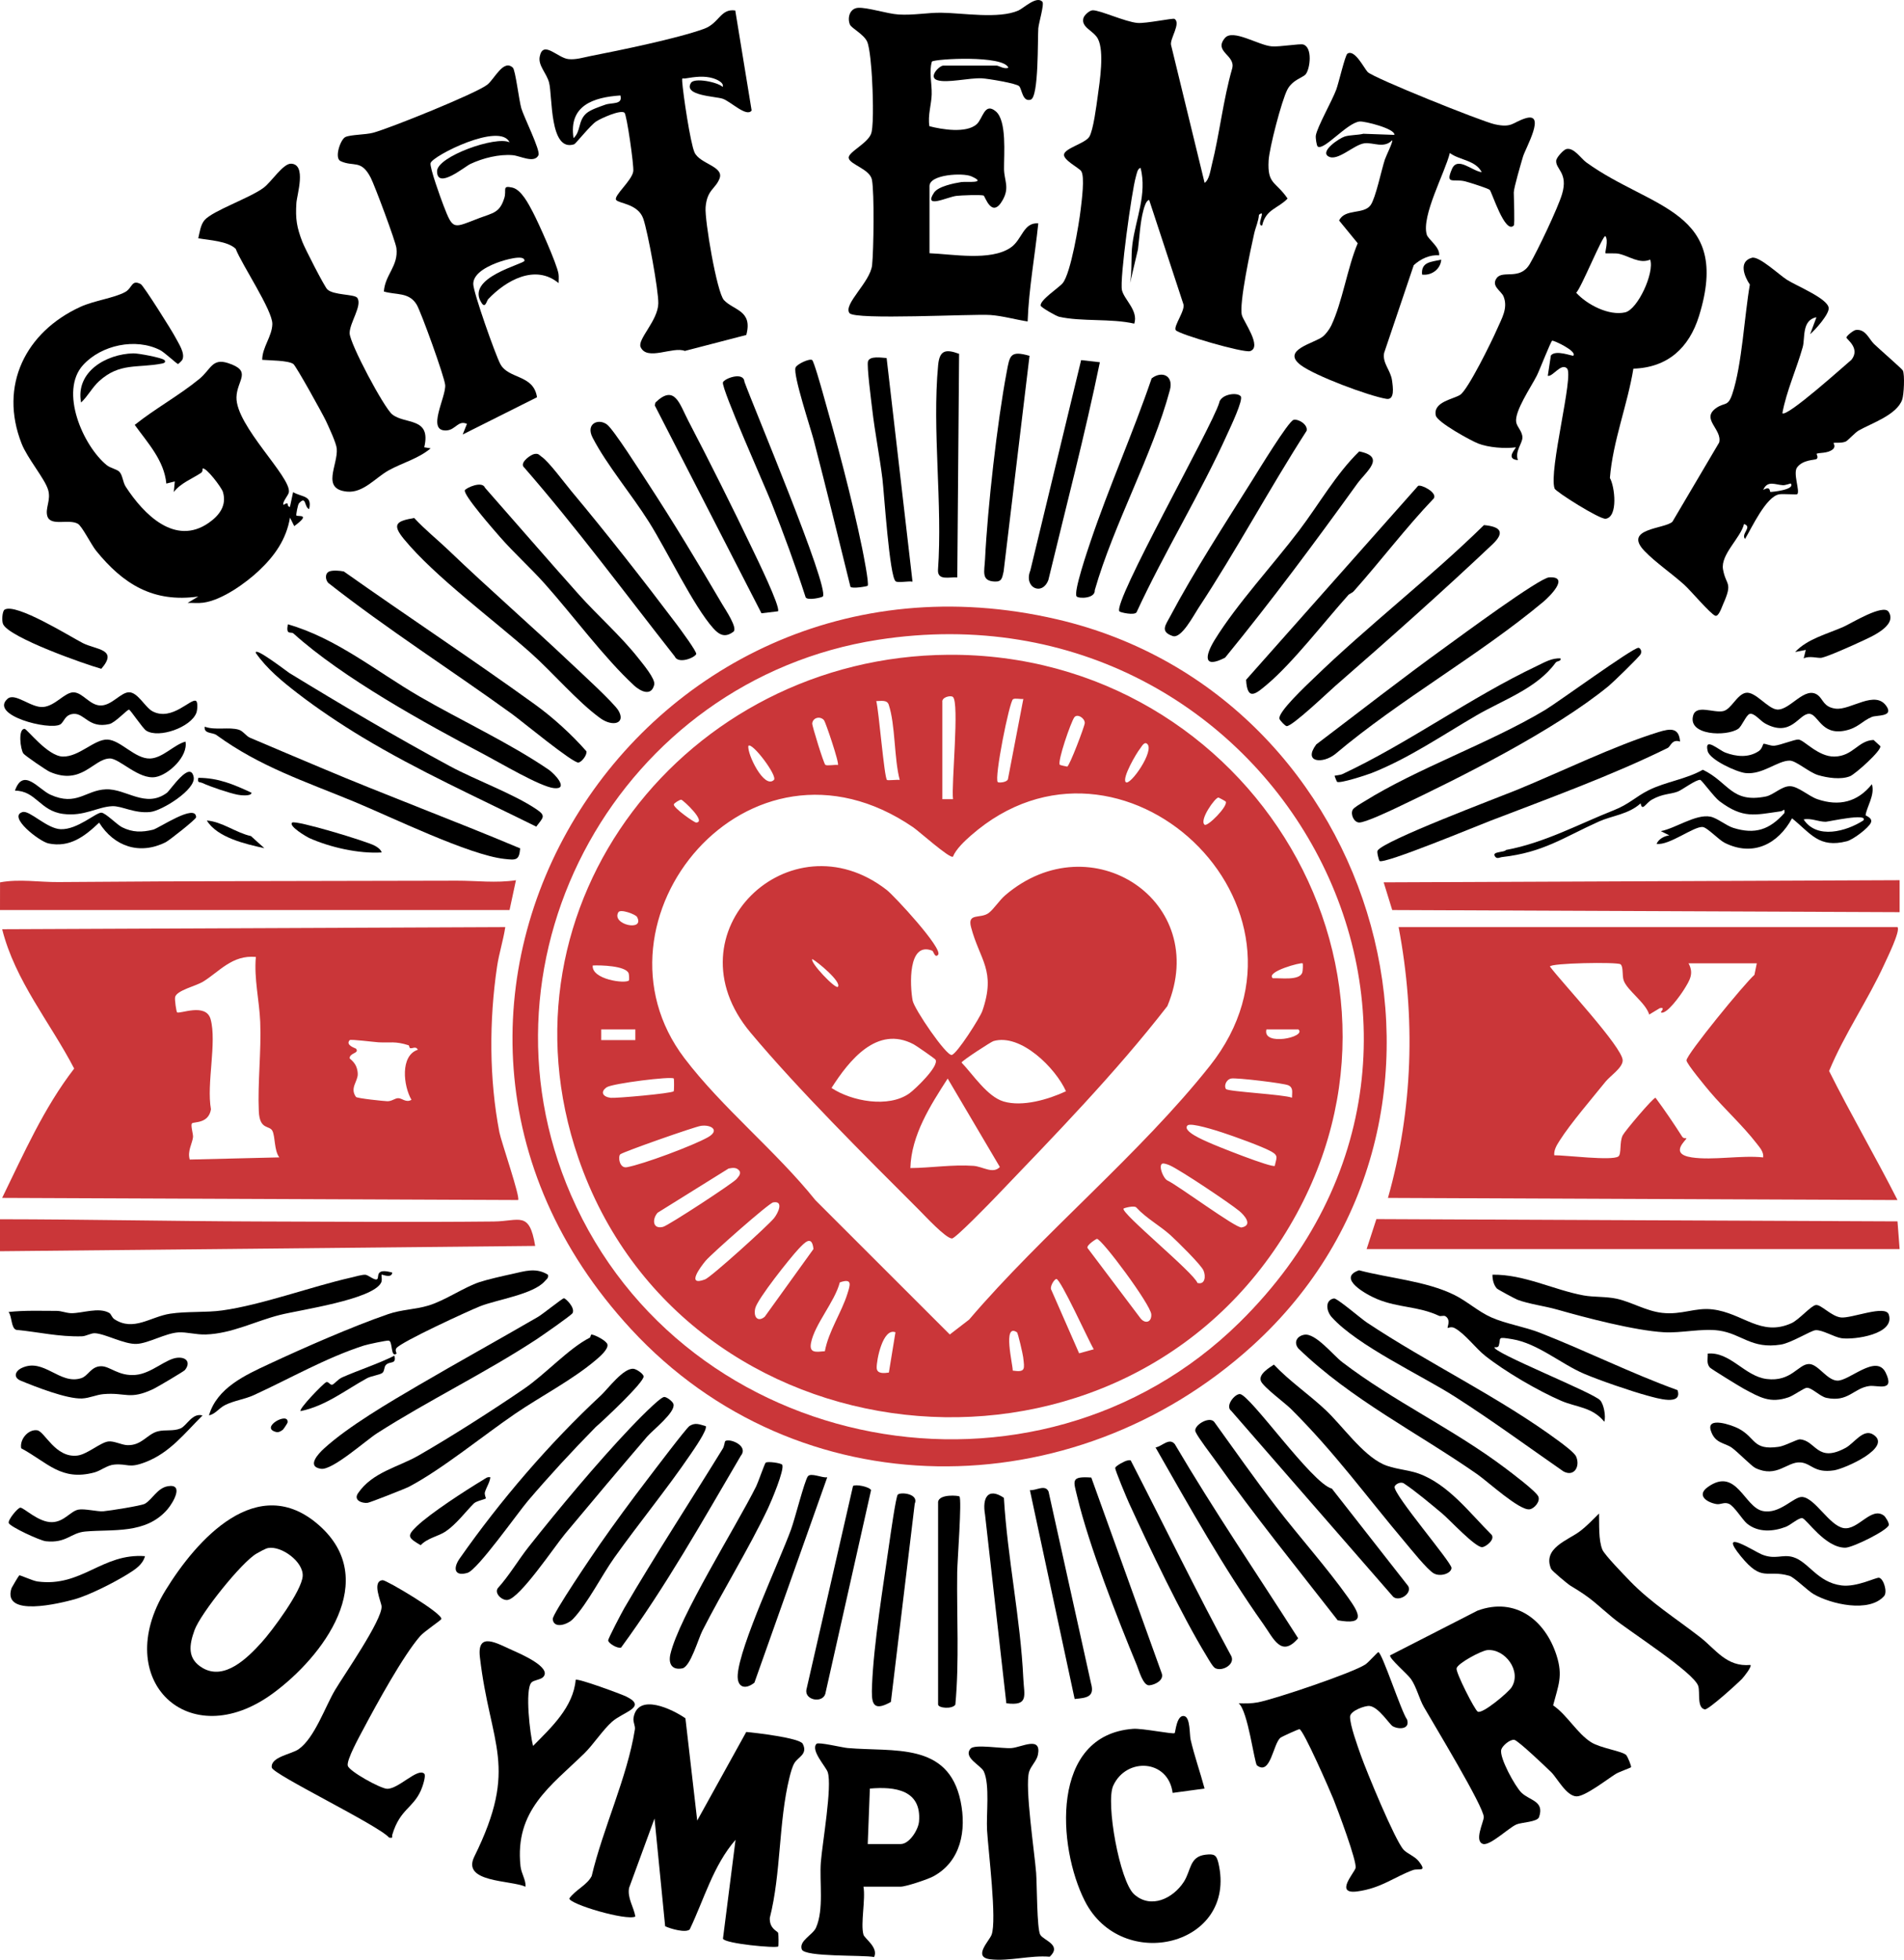 <?xml version="1.0" encoding="UTF-8"?>
<svg id="Layer_2" data-name="Layer 2" xmlns="http://www.w3.org/2000/svg" viewBox="0 0 905.25 931.58">
  <defs>
    <style>
      .cls-1 {
        fill: #ca3639;
      }
    </style>
  </defs>
  <g id="Layer_1-2" data-name="Layer 1">
    <g>
      <path class="cls-1" d="M240.23,440.7c-.94,6.33-2.99,12.53-3.92,18.87-3.77,25.59-3.77,53.22,1.13,78.7.81,4.22,10.07,30.99,8.89,32.16l-245.31-1.01c10.3-21.07,19.83-42.82,34.25-61.47-11.45-22.03-28.05-41.63-34.24-66.24l239.21-1.01ZM121.64,454.88c-11.31-1.04-17.33,7.01-25.19,11.81-3.24,1.97-12.28,4.05-13.17,7.17-.34,1.2.56,7.04.91,7.34,1.16,1,13.75-4.71,15.95,3.3,3.03,11.03-2.04,30.7.16,42.8-1.12,6.96-8.14,5.83-9.01,6.69-.81.81.66,5.18.48,6.59-.36,2.98-2.76,6.65-1.55,10.61l42.58-1.03c-2.46-3.24-1.9-9.56-3.22-12.48-1.36-2.99-6.12-.25-6.53-9.47-.59-13.46,1.23-28.56.67-42.45-.42-10.24-3.01-20.54-2.07-30.88ZM194.27,496.87c-6.43-2.06-8.71-1.1-14.35-1.41-1.85-.1-13.2-1.55-13.66-1.04-2.24,2.45,2.85,3.85,3.02,4.07,1.72,2.28-3.01,1.89-3.05,4.53,0,.44,3.66,2.11,3.86,7.39.14,3.65-3.9,6.69-.86,11,.49.7,13.43,2.03,14.95,2.06,2.08.04,3.54-1.38,5.04-1.45,1.95-.09,3.77,2.34,6.41.77-3.87-6.61-5.44-21.02,3.04-23.8-1.07-1.97-2.6-.32-3.75-.79-.27-.11-.37-1.24-.66-1.33Z"/>
      <path class="cls-1" d="M902.15,440.7c1.54,1.66-5,14.91-6.22,17.59-7.9,17.3-18.99,33.16-26.29,50.81,10.28,20.57,22.05,40.7,32.52,61.34l-242.26-1.01c11.92-42.13,13.21-85.75,5.07-128.73h237.19ZM804.34,550.17c10.04,1.51,23.52-1.12,33.96,0,.29-2.67-1.59-4.63-3.07-6.56-6.67-8.64-15.23-16.35-22.27-24.65-1.8-2.12-11.13-13.35-11.13-14.92,0-2.8,27.57-36.51,32.31-40.65l1.12-5.47h-32.44c2.64,4.9.58,8.03-2.19,12.5-1.4,2.26-8.37,12.26-10.99,10.8-.2-.11,2.42-2.59-.48-2l-5.06,3.05c-1.62-5.64-10.54-11.5-12.15-16.28-.78-2.31-.05-6.6-1.5-7.63-1.62-1.15-33.56-.59-33.53,1.09,5.02,6.87,34.56,38.38,34.58,44.59.01,3.54-5.87,7.29-8.19,10.17-6.28,7.8-16.7,19.94-21.75,27.92-1.34,2.12-2.81,4.36-2.6,7.02,5.21-.06,27.39,2.74,30.47.58,1.59-1.12.44-6.85,2.09-10.07,1.03-2.01,14.4-17.87,15.59-17.85,4.47,6.04,8.63,12.18,12.68,18.52.64,1,1.95.65,2.01.74.36.58-8.7,7.41,2.54,9.1Z"/>
      <path class="cls-1" d="M595.4,639.76c-85.18,77.29-215.95,78.03-295.38-7.97-140.67-152.31,2.66-383.86,202.57-337.39,154.62,35.95,212.22,237.01,92.81,345.36ZM589.32,628.62c137.58-135.35,16.26-353.8-171.92-324.49-122,19-195.61,149.7-145.91,263.96,54.02,124.19,221.15,155.65,317.83,60.53Z"/>
      <path d="M558.42,8.97c3.14,2.03-2.18,9.35-1.67,12.31l15.98,65.65c2.16-1.4,2.76-5.89,3.36-8.28,3.81-15.2,5.41-30.98,9.74-46.08,1.78-6.44-9.02-7.9-3.43-14.52,3.76-4.45,15.89,3.48,22.27,3.99,3.84.31,13.37-1.4,15.01-.87,4.39,1.42,3.25,11.26,1.18,14.05-1.25,1.68-6.3,2.59-8.81,7.41-2.7,5.22-8.55,27.69-8.89,33.67-.65,11.5,3.33,9.75,9.02,18.08-4.51,4.79-10.34,4.98-12.1,12.81-3.06.3,2.23-8.15-1.52-5.08-.21,3.1-1.6,5.94-2.26,8.89-1.64,7.27-7.27,33.34-5.85,38.8.78,3.01,9.79,15.16,3.93,17.1-3.02,1-34.25-8.07-35.4-9.99s4.93-9.73,3.58-12.58l-16.19-49.28c-1.5.17-2.4,3.63-2.73,4.85-1.59,5.87-1.83,12.62-2.61,18.68l-3.76,15.99c1.09-6.07.34-12.58,1.14-18.61,1.62-12.19,6.98-23.5,3.91-36.11-1.48-.01-1.95,3.09-2.3,4.27-1.9,6.43-7.76,48.72-6.59,53.8,1.03,4.51,7.87,9.67,5.86,15.92-11.12-2.55-24.97-.85-35.75-3.27-1.37-.31-8.7-4.47-8.78-5.33-.24-2.75,8.86-8.57,10.54-10.7,3.85-4.88,7.69-27.95,8.52-35.06.45-3.86,2.05-15.66.2-18.19-1.12-1.54-8.6-5.27-8.13-7.92.52-2.96,10.06-5.23,12-8.34s3.43-15.04,4.02-19.29c.99-7.13,3.18-21.2.12-27.23-2.01-3.96-8.14-5.42-6.92-9.9.38-1.39,2.81-3.65,4.36-3.72,3.34-.16,15.5,5.51,21.34,6.01,4.09.35,16.88-2.41,17.62-1.92Z"/>
      <path d="M96.33,222.78c-.1.05.21,1.37-.74,2-4.34,2.89-9.62,4.78-12.97,9.11l.5-5.04-4.04,1.01c-1.04-11.04-8.86-19.32-15.02-27.89,9.7-7.76,20.94-13.84,30.69-21.82,5.56-4.54,6.05-10.05,13.69-7.55,11.69,3.81,4.21,8.05,3.99,16.2-.36,13.64,26.15,37.97,24.91,45.21-.26,1.5-3.39,4.85-2.51,5.98,3.22-2.02.92.63,3.02,1l1.5-7.05c4.48,2.56,9.17,1.44,7.62,8.06-2.43-.97-1.24-6.63-4.82-2.75-.57.62-1.47,5.58-1.25,5.78.76.71,7.29-1.04-1,5.07l-2.02-4.05c-1.74,10.39-7.38,18.27-14.83,25.27-6.04,5.67-17.3,13.91-26.35,15.16-2.47.34-5.01.06-7.48.1l5.06-3.02c-21.39,3.02-35.71-5.85-48.63-21.83-2.22-2.74-6.62-11.55-8.57-12.72-4.23-2.54-13.08,1.39-14.58-3.7-1.11-3.74,1.86-7.6.37-12.5-1.64-5.38-9.79-14.85-12.57-21.89-10.91-27.66,1.91-53.13,27.91-65.05,6.56-3,16.14-4.21,21.32-7.06,3.44-1.9,2.94-6.11,7.39-3.77,1.33.7,14.88,22.25,16.39,25.17s4.85,7.65,3.39,10.79c-.21.45-1.9,2.04-2.04,2.04-.54,0-6.42-5.54-8.56-6.63-11.64-5.91-27.91-2.42-36.59,7.1-11.39,12.49-.04,38.42,11.26,47.62,1.67,1.36,4.78,1.88,5.99,3.13,1.6,1.66,1.59,4.9,3.03,7.11,8.4,12.94,23.4,28.41,39.5,17.13,5.04-3.53,8.62-8.3,6.69-14.68-.63-2.09-8.02-11.86-9.65-11.09Z"/>
      <path d="M776.59,175.25c-2.87,17.45-9.77,34.45-11.17,51.96,2.32,4.02,4,18.49-2,19.38-2.76.41-23.78-12.85-24.3-14.37-2.91-8.51,9.29-53.86,5.91-57.1-2.85-2.73-6.74,4.05-9.14,3.54l1.47-9.68c2.28-2.93,10.35.49,10.7.07,1.8-2.15-9.59-7.47-10.11-7.09-.73.54-6.07,14.23-7.26,16.58-2.67,5.29-10.75,17.03-9.81,22.19.43,2.37,3.02,4.37,2.94,7.37-.08,2.79-3.69,6.58-2.12,10.61-6.33-.47-.67-5.83-1.01-6.07-5.14.7-13.02.12-17.95-1.83-3.55-1.41-19.36-10.07-20.08-13.27-1.45-6.51,8.25-7.73,11.57-9.85,3.71-2.38,15.11-25.61,17.51-31.15,2.17-5.01,5.39-10.09,3.11-15.63-1.12-2.71-6.09-4.93-3.22-8.77,2.91-3.88,11.03,1.3,15.69-6.64,3.7-6.3,13.4-26.63,15.37-33.28,3-10.13-3.16-11.77-2.8-15.88.13-1.53,3.51-5.17,4.83-5.49,3.57-.86,6.91,4.49,9.5,6.36,30.75,22.23,69.24,22.58,53.57,73.01-4.72,15.2-14.92,24.51-31.23,25.03ZM763.29,120.37c-.31-.27,1.58-6.18-.01-8.1-1.05-1.11-11.72,25.17-13.89,26.87,5.12,5.66,15.55,11.1,23.28,9.34,5.95-1.35,14.01-18.79,11.9-25.06-5.2,2.16-9.86-1.68-14.93-2.8-1.64-.36-6.1-.04-6.34-.25Z"/>
      <path d="M441.96,120.38c10.96.42,28.86,3.8,38.45-2.61,5.67-3.79,6.02-12.16,13.24-11.59-1.6,15.49-4.5,30.95-5.07,46.63-5.73-.88-11.94-2.67-17.69-3.07-8.43-.6-64.52,2.51-67.02-.91-3.07-4.21,9.93-14.73,10.77-22.82.74-7.06,1.11-34.31-.08-40.57-.96-5.07-10.53-7.23-11.04-10.31-.49-2.89,9.71-7.15,10.85-12.23s.55-20.26.2-26.13c-.22-3.82-.96-14.02-2.29-16.97-1.6-3.57-7.47-6.36-8.2-8.15-1.31-3.21-.07-7.67,3.89-7.93,4.43-.28,13.73,2.81,19.24,3.17,6.85.45,13.97-.92,20.31-.84,10.4.13,27.3,3.06,36.67-1.05,2.44-1.07,8.69-7.2,11.41-4.16.99,1.1-1.77,10.21-1.94,12.62-.37,5.02.29,32.66-3.61,33.91s-4.15-4.92-5.47-6.38c-1.24-1.38-14.98-3.63-17.77-3.76-6.03-.29-16.42,2.37-21.16.88-4.44-1.39.91-6.93,2.87-6.93h25.34c.93,0,3.68,1.88,5.57,1-2.34-6.04-34.73-4.25-36.37-2.91-1.45,5.07.05,10.14-.09,15.63-.12,4.71-1.94,10.01-1.09,15.09,6,1.57,17.42,3.45,22.41-.88,3.05-2.65,3.73-10.68,9.12-6.21s3.86,20.6,3.95,27.47c.07,5.37,2.71,8.67-.55,14.57-5.24,9.5-8.5-1.82-9.16-2-1.6-.45-10.69-.1-12.95.17-4.29.51-15.87,6.39-10.64-1.52,1.98-3,9.46-4.49,12.95-5.04,2.19-.35,12.95.85,4.77-2.75-3.95-1.74-19.85-.94-19.85,4.64v31.93Z"/>
      <path d="M242.27,67.66c-4.53-9.77-36.65,6.42-37.55,9.86-.53,2.01,4.88,16.9,6.11,20.08,4.7,12.2,4.58,10.79,17.2,6.01,6.42-2.43,9.58-2.44,11.76-9.53,1.16-3.78-1.29-6.07,3.79-4.91,4.3.99,7.73,7.82,9.72,11.57,2.68,5.06,11.41,24.54,12.22,29.34.25,1.48.05,3.01.06,4.49-11.11-9.21-25.08-1.24-33.46,7.63-.76.8-1.34,4.5-3.07,1.93-8.24-12.23,20.27-18.58,20.31-20.2.07-3.28-10.07-.08-11.67.47-4.77,1.63-12.74,5.15-12.68,10.62.04,4.01,10.48,33.52,12.85,37.99,3.91,7.36,15.8,4.85,17.46,15.82l-35.33,17.71,2.02-5.05c-4.14-1.9-5.37,2.81-9.63,3.11-9.91.7-.26-15.71-.72-21.59-.3-3.78-11.43-34.67-13.56-38.22-3.64-6.05-9.82-4.48-15.59-6.22.57-8.09,6.99-12.06,5.97-20.63-.38-3.17-10.35-29.82-12.2-33.42-4.59-8.93-8.1-5.02-14.37-7.94-3.07-1.43-.06-10.34,2.32-11.45,2.53-1.17,9.56-1.05,13.18-2.03,7.96-2.14,48.76-18.59,54.23-22.81,3.43-2.64,7.71-12.34,12.19-8.12,1.23,1.16,2.92,15.47,4.02,19.29,1.17,4.05,9.2,20.08,8.17,22.28-1.91,4.1-8.69.34-12.22.03-6.53-.57-14.24,1.39-20.14,4.16-2.73,1.28-15.93,12.4-15.86,3.42.05-6.92,27.93-16.91,34.49-13.69Z"/>
      <path d="M860.6,158.9l3.03-8.1c-7.08,1.35-5.35,9.99-6.52,14.16-2.96,10.53-7.73,20.87-9.69,31.44,1.99,2.26,30.07-23.09,32.87-25.4,4.31-5.51-2.41-9.7-2.42-10.58,0-.66,3.24-3.44,4.55-3.58,4.59-.48,6.09,4.2,8.55,6.64,2.1,2.08,13.31,11.8,13.72,12.63,1,2.03.52,11.57-.31,13.89-2.59,7.23-14.43,11.13-20.64,14.62-1.76.99-5.15,4.77-6.12,5.23-2.08.96-5.2.38-5.89.74-.14.07,1.32,1.65-.39,3.04-2.52,2.05-6.61,1.43-7.65,2.09-.12.08,1.04,1.79-.04,2.49-.82.53-6.44.23-9.22,3.96-2.09,2.82,1.5,11.3.08,12.74-.3.3-6.78-.24-8.56.06-6.3,1.05-13.08,15.93-16.28,21.22-2.12-2.44,3.73-5.73-.49-7.09-1.58,6.61-11.21,14.48-9.98,21.54,1.38,7.94,4.86,5.81.01,16.65-.56,1.24-2.09,6.03-3.72,5.39-2.4-.95-11.77-12.07-14.7-14.7-6.26-5.61-13.56-10.51-18.88-16.02-10.48-10.86,9.47-10.43,13.23-13.94l22.23-37.67c1.58-6.35-8.93-11.18-1.34-16.45,4.01-2.79,5.49-.39,7.58-6.61,4.63-13.79,5.76-37.26,8.35-52-2.59-3.82-5.54-11,.98-12.76,3.38-.91,12.8,7.98,16.58,10.42,4.61,2.96,19.42,8.91,19.92,13.4.33,2.94-6.28,10.33-8.85,12.54ZM851.46,229.86c-.11-.16-2.51.85-3.77.78-3.74-.21-7.35-2.47-9.39,2.26,3.72-2.15,2.97.94,3.46.94,1.15,0,11.78-1.1,9.7-3.97Z"/>
      <path d="M349.58,4.97l7.78,47.55c-2.36,3.39-9.96-4.32-13.77-5.59-3.46-1.16-18.85-1.46-15.07-7.54,1.6-2.58,12.63-.4,15.09,1.93.77-2.16-3.27-3.72-4.5-4.09-4.37-1.32-8.71-.69-13.23.05-1.44.24-1.67-.71-1.53,1.49.38,5.74,3.88,29.31,5.86,33.69,2.49,5.49,14.11,6.59,11.9,12.38-1.92,5.04-5.95,5.26-6.64,13.7-.49,6.02,5.34,40.41,8.71,44.09,4.56,4.96,13.82,4.84,10.64,16.6l-29.22,7.59c-5.66-2.29-18.04,4.98-21.03-1.87-1.59-3.65,8.27-12.54,8.42-20.73.11-6.28-4.99-34.06-7.15-40.27-2.48-7.13-11.63-7.15-12.9-8.91-1.38-1.9,7.56-9.18,8.15-13.63.36-2.67-3.1-26.92-4.18-27.83-1.86-1.57-11.28,2.71-13.44,4.14-2.84,1.88-9.77,10.64-10.49,10.87-11.82,3.82-10.24-22.94-11.93-29.35-1.2-4.55-5.3-8.05-4.44-12.36,1.59-7.96,8.44.64,13.62,1.21,3.56.39,7.08-.77,10.54-1.45,13.97-2.73,41.37-8.36,53.96-12.94,7.26-2.64,7.78-9.72,14.83-8.72ZM294.97,45.38c-12.92.87-24.67,4.8-22.28,20.27,3.56-3.19,2.05-8.13,6.02-11.71,2.03-1.82,6.31-3.18,9.01-4.16,3.21-1.16,8.46.14,7.25-4.4Z"/>
      <path d="M719.7,107.2c-4.19,4.29-10.43-16.11-11.43-16.96-.87-.73-9.85-3.59-11.69-4.04-5.61-1.37-9.54,1.82-6.26-5.85,2.65-6.21,9.6.99,14.18,1.5-3.11-5.83-10.36-5.57-15.19-9.11-2.28,9.32-13.63,29.95-10.95,38.82.67,2.23,6.41,6,5.86,9.83-4.38-.43-8.86,1.73-12.06,4.67l-14.09,41.73c-.91,4.79,3.09,8.17,3.76,12.99.46,3.28,1.4,9.48-2.68,8.81-8.4-1.38-34.1-11.01-40.74-16.06-9.49-7.21,6.61-10.35,10.59-13.6,1.44-1.17,3.14-3.51,3.94-5.18,5.3-11.13,7.65-27.44,12.58-39.12l-8.84-10.8c2.72-5.82,11.72-2.7,15-7.37,2.38-3.38,5.13-16.71,6.75-21.63.58-1.76,3.98-8.53,3.49-9.17-3.98,4.1-9,.91-13.22,1.45-5.1.65-12.87,8.92-17.21,6.18-3.92-2.47,5.3-8.61,7.89-9.41,2.44-.76,6.17-.63,8.83-1.3l14.73.53c.48-2.96-14.19-6.58-16.49-6.36-5.98.57-16.97,13.98-19.94,11.91-.53-.37-1.09-4.13-.9-5.28.67-4.05,7.71-16.43,9.71-21.8,1.1-2.94,4.2-16.29,5.28-17.05,3.43-2.4,8.01,7.01,9.66,8.71,2.72,2.81,54.23,23.48,60.32,24.82,8.38,1.85,8.4-.8,14.5-2.77,10.4-3.37.22,14.07-1.01,18.26-.9,3.08-4.35,14.76-4.35,16.94,0,2.34.55,15.15,0,15.71Z"/>
      <path d="M331.48,865.41l23.32-42.12c4.37.37,25.44,2.84,26.86,5.62,2.54,4.97-2.25,6.25-3.99,9.21-1.01,1.72-1.83,4.78-2.32,6.8-5.22,21.11-3.94,45.46-9.36,66.79-.18,5.28,3.76,6.18,3.98,7.14s.26,6.15.03,6.38c-.94.95-25.44-1.31-26.27-3.69l5.98-46.99c-10.59,12.15-14.95,28.3-21.79,42.6-1.9,1.76-9.09-.27-11.68-1.52l-5.05-51.21-12.11,33.02c-.85,4.88,2.23,8.99,3,13.59-4.35,2.11-31.36-5.9-31.4-8.61,2.94-4.11,8.4-6.3,10.63-10.64,5.33-22.59,16.92-46.95,20.54-69.69.28-1.75-.98-3.56-.63-5.6,2.07-12.05,18.61-3.92,24.66.29l5.61,48.63Z"/>
      <path d="M201.72,212.62l3.03.5c-5.82,4.92-13.36,6.82-19.96,10.46-6.16,3.4-12.05,10.85-19.78,10.11-12.51-1.2-4.24-12.61-4.9-20.43-.23-2.69-3.8-10.3-5.15-13.19-1.51-3.23-14.21-26.15-15.51-27.06-2.47-1.73-11.41-1.67-14.78-1.96-.03-5.91,4.67-11.1,4.81-17,.16-6.48-14.53-28.26-17.42-35.77-3.75-3.69-12.69-4.11-17.8-5.01.66-2.76,1.08-6.45,3.01-8.65,3.95-4.52,21.71-10.54,28.15-15.44,3.68-2.8,9.2-11.51,12.97-11.37,7.47.28,2.78,14.68,2.52,18.75-.48,7.58.18,11.47,2.84,18.41,1.12,2.92,10.43,21.2,11.87,22.59,2.94,2.84,12.93,2.21,14.23,4.01,2.56,3.55-3.67,11.88-3.62,16.81s16.32,35.41,20.21,38.57c6.09,4.96,18.7,1.13,15.27,15.64Z"/>
      <path d="M773.16,834.26c.63.59,2.62,5.36,2.29,5.8-.24.32-5.71,2.19-7.4,3.26-3.91,2.47-14.43,10.63-18.46,10.58-4.82-.06-9.27-8.74-12.01-11.43-2.45-2.41-15.85-15.18-17.61-15.44-2.09-.3-5.71,2.84-6.2,4.66-1.02,3.76,6.65,17.6,9.59,20.44,4,3.88,11.05,3.9,8.37,11.64-.8,2.31-8.17,2.43-10.72,3.47-3.46,1.41-12.61,10.27-15.9,9.28-4.33-1.29.24-10.32.35-12.7.21-4.71-24.25-44.98-28.51-52.45-2.17-3.81-3.43-9.33-6.07-13.19-1.59-2.33-10.33-9.72-9.97-11.3l41.59-21.28c17.95-6.56,32.14,4.44,37.53,21.2,3.18,9.88.86,14.36-1.6,23.84,6.71,4.61,11.37,13.29,18.03,17.51,4.51,2.86,14.65,4.18,16.71,6.1ZM702.58,813.63c2.24,1.26,14.56-9.14,16.1-11.57,4.9-7.7-3.12-18.42-11.53-17.69-2.82.24-14.16,6.29-14.63,8.69-.4,2.03,8.62,19.76,10.06,20.57Z"/>
      <path d="M151.62,724.98c29.4,25.85,2.07,62.47-21.96,80.04-39.93,29.21-77.1-6.44-51.02-48.99,14.88-24.27,43.84-56.68,72.98-31.05ZM124.26,780.85c5.18-5.7,19.17-24.56,19.65-31.63.46-6.8-10.06-14.51-16.43-13.37-1.29.23-4.19,1.89-5.52,2.65-7.08,4.07-26.63,28.5-29.48,36.41-2.51,6.96-3.62,13.6,3.87,17.97,10.48,6.1,21.39-4.87,27.91-12.04Z"/>
      <path d="M410.53,919.64c.52,1.85,7.21,6.09,5.07,10.64-5.28-1.1-33.11.12-34.4-3.66-1.41-4.12,5.21-6.8,6.76-10.29,3.85-8.67,1.59-21.78,2.31-31.14.7-9.06,5.49-36.15,3.26-42.83-.87-2.59-8.29-10.45-5.3-13.45.94-.94,12.27,1.8,14.72,2.01,21.98,1.93,47.89-2.95,53.76,25.3,2.85,13.73.25,28.6-13.03,35.74-2.59,1.39-12.98,4.86-15.41,4.86h-17.74c1.08,5.97-1.47,17.65,0,22.81ZM412.56,876.56h15.71c4.09,0,8.33-6.79,8.67-10.65,1.3-15.06-11.37-16.77-23.37-15.71l-1.01,26.36Z"/>
      <path d="M572.7,850.19l-15.17,2.06c-2.08-15.98-22.03-17.07-28.26-3.41-3.66,8.02,3.08,45.43,9.94,51.6,7.95,7.16,18.5,2,23.62-5.88,3.54-5.46,2.62-12.07,10.41-12.94,3.96-.44,5.13,0,6.07,4.05,9.09,39.21-45.94,52.64-63.54,17.95-13.04-25.7-16.54-78.87,22.96-81.82,4.41-.33,19.02,2.69,19.77,2.03.37-.32.92-8.92,4.58-8.08,2.9.67,2.42,8.72,3,11.2,1.83,7.86,4.54,15.46,6.63,23.23Z"/>
      <path class="cls-1" d="M0,579.57c40.84.04,81.28.92,122.18,1.05,37.23.12,75.01.4,112.53.02,12.31-.13,16.95-5.25,19.74,11.61L0,594.77v-15.2Z"/>
      <path d="M662.16,820.56c-1.57-.89-6.68-9.17-11.03-9.63-2.09-.22-9.21,2.28-9.25,5.1-.05,4.08,3.57,13.9,5.08,18.22,2.64,7.52,16.29,40.63,20.37,45.01,1.82,1.95,5.33,3.11,7.19,5.48,4.3,5.48-.04,3.21-2.77,4.21-8.84,3.26-15.13,8.64-26.45,10.14-10.9,1.45-1.51-8.66-.8-11.1.84-2.88-8.59-27.95-10.49-32.69-1.62-4.05-14.34-33.11-16.18-33.33-.49-.06-8.3,3.5-9.01,4.05-3.52,2.75-4.7,18.18-11.19,13.16-1.22-.94-4.31-26.07-8.71-29.5,3.11.08,6.08.12,9.17-.47,8.2-1.59,44.68-13.9,50.98-17.95,1.57-1.01,5.82-5.89,6.25-5.9,1.74-.02,11.07,28.72,13.66,32,1.55,4.81-4.09,4.76-6.83,3.2Z"/>
      <polygon class="cls-1" points="902.16 580.58 903.17 593.75 649.76 593.75 654.39 579.5 902.16 580.58"/>
      <path class="cls-1" d="M245.31,418.41l-3.05,14.19H0s.02-13.17.02-13.17c9.22-1.72,18.51-.06,27.75-.14,63-.53,126.47-.48,189.43-.65,9.32-.03,18.67,1.22,28.11-.23Z"/>
      <path d="M258.21,797.23c-1.19,1.21-4.49,1.41-5.54,2.55-3.18,3.47-.67,24.69.77,30.15,8.58-8.68,19.11-18.39,20.27-31.43.93-.85,21.59,6.75,24,7.93,10.29,5.05-1.29,7.22-6.66,11.95-4.41,3.88-9.03,10.99-13.26,15.12-15.83,15.42-33.17,26.98-30.32,53.58.38,3.54,2.6,6.48,2.4,9.76-7.3-3.2-30.45-1.94-24.37-14.27,21.32-43.19,7.6-52.5,2.67-94.8-1.45-12.46,8.12-6.59,15.48-3.32,3.87,1.72,19.01,8.25,14.57,12.76Z"/>
      <polygon class="cls-1" points="903.17 418.4 903.17 433.6 661.93 432.59 657.86 419.42 903.17 418.4"/>
      <path d="M201.72,843.12c.97.95-.91,6.43-1.62,8-3.86,8.55-9.9,8.85-13.56,20.93-.34,1.12.69,1.8-1.52,1.46-5.34-6.01-55.4-30.09-55.81-33.31-.64-5.08,9.31-6.29,12.75-8.7,7.61-5.33,12.64-20.26,17.39-28.23,4.32-7.24,22.33-33.1,22.07-39.63-.08-2.07-4.85-12.1.53-12.5,1.68-.13,28.54,15.76,27.88,18.45-.15.63-8.08,5.84-10.11,8.18-8.09,9.3-20.78,32.49-26.91,44.05-1.72,3.24-8.21,14.88-7.45,17.55s15.48,10.8,18.64,10.93c5.42.22,14.62-10.2,17.71-7.17Z"/>
      <path d="M461.47,831.21c2-2.26,15.12.1,19.5-.27,4.8-.4,14.41-5.93,12.48,3.32-.58,2.78-3.36,5.24-4.18,8.01-2.09,7.11,2.6,38.23,3.36,47.99.42,5.36.32,26.72,1.97,29.45s10.46,4.79,4.49,10.42c-9.23-.79-19.25,2.27-28.28,1.21-8.46-.99-.49-8.68.63-11.63,2.61-6.86-1.57-39.95-2.14-49.7-.44-7.49,1.38-21.44-1.51-27.89-1.33-2.97-10.06-6.68-6.31-10.92Z"/>
      <path d="M774.86,751.46c10.33,10.64,21.82,17.74,33.5,26.82,7.42,5.77,12.51,14.19,23.85,13.15.88.74-3.2,5.8-4,6.63-2.07,2.17-16.02,14.8-17.64,14.5-3.86-.71-2.2-7.96-3.13-11.06-1.95-6.47-33.21-26.31-40.57-32.41-8.94-7.41-9.94-9.2-20.17-15.3-1.29-.77-8.83-7.07-9.23-8-4.21-9.86,8.01-13.64,13.57-17.81,3.39-2.54,6.23-5.59,9.21-8.52.16,5.03-.33,12.5,1.59,17.17,1.02,2.48,10.47,12.18,13.04,14.83Z"/>
      <path d="M797.58,660.8c2.47,7.62-9.87,3.81-14.26,2.63-7.74-2.09-22.8-7.27-30.15-10.4-11.01-4.68-22.09-14.48-34.22-16.46-7.43-1.21-5.22-.72-6.35,3.07-.33,1.13-1.95.67-2.02.76-1.68,2.26,47.45,21.79,50.23,25.26,1.74,1.88,2.74,7.57,1.97,10.19-5.77-7.08-13.22-6.84-20.46-9.95-11.08-4.77-26.88-14-36.29-21.49-4.44-3.53-9.45-10.38-14.4-13.09-1.75-.95-3.27.07-3.35-.07-.29-.48,1.71-3.81-1.06-5.58-.79-.51-2.22.18-3-.18-10.13-4.7-19.07-3.7-29.38-7.94-5.26-2.16-19.42-10.04-8.7-13.72,14.57,3.83,31.71,5.07,45.21,11.66,5.98,2.92,11.53,8.01,17.67,10.72,7.1,3.13,15.73,4.43,23.1,7.31,21.98,8.58,43.23,19.23,65.45,27.28Z"/>
      <path d="M630.14,670.14c8.02,7.51,17.38,21.13,27.37,25.84,4.97,2.34,11.75,2.62,16.85,4.43,14.3,5.1,24.52,18.93,34.8,29.12,1.75,2.31-2.6,5.65-4.35,5.91-3.13.46-15.81-13.23-19.1-15.97-5.14-4.27-12.84-10.79-18.22-14.31-1.66-1.09-4.3.51-4.44,1.59-.49,3.81,27.09,35.9,27.05,38.55s-5.34,4.41-8.48,2.57-10.81-11.48-13.6-14.78c-18.72-22.18-33.15-42.34-54.23-63.35-2.77-2.76-13.05-10.33-14.27-13.18-1.41-3.32,4.02-6.43,6.14-7.89,7.47,7.91,16.56,14.05,24.46,21.46Z"/>
      <path d="M709.57,605.93c15-.25,29.13,7.24,43.36,9.85,4.81.88,10.66.47,15.67,1.56,7.07,1.53,13.99,5.86,21.66,6.73,9.43,1.06,15.65-2.66,23.96-1.65,14.51,1.75,22.9,13.13,37.5,6.57,3.6-1.62,9.29-8.32,11.6-8.65,2.48-.36,7.34,5.4,11.96,5.91,5.05.55,21.12-6.17,22.72-1.41,3.16,9.43-16.46,12.13-22.45,11.28-3.49-.49-9.22-4.12-12.37-3.81-2.33.23-11.5,6.05-16.51,6.84-14.08,2.22-18.49-5.12-29.42-6.67-7.97-1.13-18.01,1.28-26.07.81-14.13-.82-37.23-6.92-50.99-10.83-5.78-1.64-13.27-2.58-18.69-4.62-1.04-.39-9.41-4.89-9.84-5.37-1.54-1.72-2.08-4.27-2.08-6.52Z"/>
      <path d="M889.98,372.78c1.59,5.04-2.52,10.86-2.99,14.74-.03.23,3.48,1.24,2.52,3.52-1.06,2.52-8.43,8.07-11.43,8.84-13.25,3.39-17.04-3.6-26.06-10.89-6.71,12.32-18.58,18.33-31.98,11.67-2.91-1.45-8.4-7.43-10.58-7.56-4.32-.25-15.88,8.9-21.85,8.04,1.02-2.38,3.64-3.72,6.07-4.06l-4.04-2c7.07-1.36,16.66-8.26,23.58-6.88,3.22.64,7.47,4.27,10.89,5.34,10.33,3.22,17.24.87,24.31-7.1.22-2.68-.47-.96-1.79-.78-12.32,1.71-17.79,3.66-29.1-4.81-2.58-1.93-8.5-10.14-9.19-10.15-2.28-.03-8.56,4.79-10.66,5.58-3.61,1.37-7.12.9-12.33,3.85-2.86,1.62-4.6,5.82-5.32,1.74-5.69,5.21-13.61,5.85-19.79,8.62-16.78,7.52-26.35,14.69-46.03,16.91-1.35.15-2.72,1.25-3.63-.7s4.82-1.5,5.41-2.66c18.2-3.33,34.96-12.46,51.13-18.83,7.59-2.99,10.51-6.5,16.76-9.6,8.17-4.05,17.74-5.17,25.73-9.71,12.38,5.96,13.53,16.03,29.98,12.71,3.54-.72,7.47-4.89,11.38-4.89s8.95,4.76,13.13,6.19c10.22,3.49,19.1,1.39,25.89-7.15ZM885.93,390c2.59-3.74-16.73.63-17.91.63-3.51,0-7-1.86-10.49-1.11,6.26,9.6,20.31,5.7,28.39.48Z"/>
      <path d="M186.51,604.92c-.36,3.02-4.91.75-5.06.99-.27.43.43,2.48-.26,3.82-4.12,8.05-38.69,12.94-48.05,15.3-11.78,2.96-22.84,8.9-35.28,9.31-4.66.16-9.11-1.24-13.07-.99-6.08.38-14.21,5.19-19.77,5.47-5.87.3-14.99-4.84-19.9-5.07-1.91-.09-4.21,1.42-6.21,1.47-11.21.27-20.19-2.02-31.17-3.07-2.55-.82-1.98-6.47-3.67-8.49,7.53-.85,15.24-.53,22.83-.53,2.38,0,4.55,1.05,7.01,1.09,5.14.08,13.13-3.03,18.09-.08.83.49,1.21,2.17,2.35,2.92,9.15,6.01,17.15-1.15,26.52-2.59,7.8-1.2,17.08-.48,24.8-1.56,18.8-2.61,42.17-11.3,61.38-15.65,1.77-.4,5.29-1.46,6.76-1.3,1.37.15,4.56,3.06,5.6,2,.92-.94-1.16-5.38,7.1-3.03Z"/>
      <path d="M260.51,605.94c.39,1.65-.63,2.06-1.48,3.05-5.36,6.27-22.8,8.79-30.67,11.9-5.58,2.21-37.86,17.06-39.91,19.98-.76,1.09.2,2.46.1,2.54-2.94,2.25-1.72-5.77-3.69-6.15-.94-.18-9.97,1.75-11.73,2.31-17.96,5.74-35.5,15.84-52.5,23.62-4.18,1.92-9.39,2.59-13.56,4.68-3.11,1.56-4.57,4.25-7.72,4.94,3.81-13.12,17.3-19.18,28.71-24.5,16.46-7.67,39.49-17.79,56.45-23.63,6.54-2.25,12.81-2.16,19.22-4.1,7.96-2.41,16.83-8.69,24.32-11.16,3.91-1.28,11.2-2.92,15.43-3.84,6.05-1.32,11.27-3.21,17.04.35Z"/>
      <path d="M156.77,271.57c1.7-.56,4.89-.31,6.71.08,30,21.22,61.05,41.69,90.86,63.21,8.66,6.25,17.57,14.39,24.47,22.26.37,1.79-2.22,5.07-3.75,5.36-2.54.48-27.1-19.8-31.46-22.96-29.04-21.02-59.34-40.3-87.56-62.46-1.42-1.58-1.65-4.7.73-5.49Z"/>
      <path d="M247.31,403.26c-.47,5.87-2.02,5.62-7.59,5.01-16.69-1.84-53.83-19.95-71.19-27.13-23.76-9.82-44.84-16.64-65.59-31.72-1.96-1.42-6.01-.46-5.63-3.99,5.07,1.86,11.61,0,16.27,1.46,2.03.63,3.39,2.99,5.31,3.81,11.11,4.75,22.32,9.44,33.48,14.16,31.41,13.28,63.49,25.18,94.93,38.41Z"/>
      <path d="M798.77,352.5c-3.95-1.28-4.42,2.31-5.86,3.03-26.31,13-57.17,24.2-84.61,34.74-6.33,2.43-50.15,20.63-52.42,19-.2-.15-1.37-4.14-.93-4.91,2.71-4.73,57.25-25.21,66.01-28.79,20.99-8.58,46.66-21.15,67.67-27.61,5.32-1.63,9.66-2.32,10.14,4.54Z"/>
      <path d="M213.46,261.74c19.04,18.24,39.04,35.6,58.22,53.76,4.26,4.03,20.22,18.62,22.36,22.28,3.62,6.17-2.73,7.89-8.68,3.58-10.73-7.77-22.54-21.66-32.94-30.92-17.8-15.86-45.74-36.4-60.35-54.17-5.85-7.11-3.63-8.58,4.87-10.04,5.13,5.58,11.09,10.3,16.53,15.51Z"/>
      <path d="M620.11,634.47c5.31-.94,13.71,9.7,18.01,12.99,24.5,18.73,52.81,31.77,77.41,50.31,2.97,2.24,14.81,11.1,15.87,13.6,1,2.35-1.91,5.77-4.16,6.08-4.81.67-19.81-13.13-24.87-16.66-28.47-19.86-59.91-35.42-85.11-59.84-2.32-2.94-.58-5.87,2.84-6.48Z"/>
      <path d="M625.79,353.88c20.46-15.48,40.75-31.37,61.56-46.39,6.83-4.93,44.49-32.76,49.17-33.04,10.06-.6.23,9.12-2.71,11.58-30.63,25.6-68.18,46.43-98.93,72.38-5.93,4.78-15.52,4.14-9.08-4.53Z"/>
      <path d="M280.4,635.87c.42-.21.41-1.52.85-1.5,1.51.08,7.1,2.93,7.54,4.68.58,2.27-3.7,5.91-5.47,7.41-11.39,9.63-26.15,17.21-38.34,25.52-15.31,10.44-34.67,26.36-50.45,34.7-1.75.93-18.72,7.6-19.78,7.7-2.9.28-6.75-1.34-4.52-4.59,6.9-10.07,18.97-12.3,28.75-17.91,15.32-8.78,35.65-21.76,50.3-31.81,10.1-6.93,21.22-19.19,31.12-24.2Z"/>
      <path d="M268.12,617.12c.76,0,5.43,4.46,4.11,7.06-.51,1-14.75,10.9-17.04,12.4-24.56,16.11-51.49,29.08-75.91,44.71-5.46,3.5-21.22,17.68-26.65,16.9-7.02-1.01-1.35-7.12,1.45-9.66,11.58-10.56,31.17-22.01,44.94-30.07,18.78-10.99,37.86-21.51,56.74-32.46,2.4-1.39,11.6-8.88,12.36-8.88Z"/>
      <path d="M634.18,617.21c1.44-.28,12.81,9.53,15.66,11.43,28.94,19.29,63.25,35.58,91.48,56.52,1.92,1.42,7.24,5.36,8.04,7.19,2.05,4.65-.89,9.88-6.06,7.06-17.13-11.9-34.06-24.31-51.64-35.54-15.85-10.12-46.47-24.3-58.51-37.78-2.6-2.91-3.26-8.04,1.03-8.87Z"/>
      <path d="M779,307.93c.78.03,1.81,1.52,1.03,3.03-.73,1.41-13.18,13.47-15.25,15.17-25.96,21.21-69.73,43.08-100.45,57.68-3.31,1.58-15.51,7.36-18.21,7.17-2.44-.17-4.08-3.84-3.01-6.02.55-1.11,4-3.04,5.33-3.87,25.52-15.95,59.58-27.7,86.15-43.59,5.99-3.58,41.75-29.66,44.41-29.57Z"/>
      <path d="M635.18,325.76c-3.43,2.99-20.77,19.59-23.44,19.4-.72-.05-3.22-2.68-3.43-3.5-.84-3.18,13.15-16.2,16.1-19.06,26.08-25.3,55.16-47.56,81.14-73,7.85.73,10.16,3.36,4.03,9.17-23.98,22.67-49.5,45.31-74.39,67Z"/>
      <path d="M139.51,301.12c-1.18-1.06-3.65,1.12-2.66-4.36,23,6.54,42.26,22.5,62.53,34.26,19.72,11.44,42.71,22.05,61.47,34.83,3.01,2.05,9.86,9.59,2.46,8.78-6.48-.7-25.88-12.2-32.87-15.88-28.25-14.87-67.5-36.49-90.93-57.64Z"/>
      <path d="M301.42,325.79c-14.13-13.01-29.21-33.52-42.42-48.3-6.8-7.61-14.57-14.56-21.31-22.27-2.44-2.79-17.79-20.25-16.65-22.22.61-1.07,8.2-4.64,9.58-1.11,14.87,16.87,29.59,33.95,44.57,50.71,8.95,10.01,20.21,19.92,28.41,30.39,1.94,2.48,8.09,9.72,7.45,12.46-1.38,5.88-6.69,3.07-9.63.36Z"/>
      <path d="M633.23,707.6l36.31,46.36c1.88,3.57-4.26,7.52-7.14,5.09l-76.96-88.34c-3.13-2.33,1.54-8.06,4.02-8.05,4.69.01,34.38,42.65,43.78,44.95Z"/>
      <path d="M641.07,759.56c5.38,7.59,8.26,13.04-5.07,10.64-19.5-25.03-39.65-49.89-58.02-75.77-2.26-3.18-8.29-10.97-9.57-13.82s6.45-7.65,8.87-4.73c9.74,13.53,19.35,27.21,29.51,40.43,11.02,14.32,23.93,28.66,34.29,43.26Z"/>
      <path d="M640.99,282.92c-11.08,12.35-26.3,32.06-38.34,42.24-5.41,4.57-9.63,8.43-10.2-2.02l81.78-92.18c1.44-.8,9.2,3.15,7.49,5.92-13.43,14.07-25.19,29.69-38.09,44.16-.75.84-2.01,1.16-2.65,1.87Z"/>
      <path d="M141.53,329.59c-7.27-5.62-14.57-11.56-19.88-19.16-1.1-3.52,14.96,8.89,15.89,9.46,24.51,15,51.09,30.67,76.33,44.29,12.34,6.66,30.31,13.14,41.26,20.56,4.71,3.19,3,3.93-.17,8.2-27.85-13.82-56.28-26.59-82.94-42.66-10.12-6.1-21.3-13.59-30.48-20.69Z"/>
      <path d="M254.16,215.79c1.98-.3,2.12.49,3.36,1.34,3.47,2.36,10.82,12.37,14.11,16.3,16.78,20.07,34.35,42.5,50.12,63.4,1.32,1.75,9.82,13.19,9.26,14.13-1.16,1.97-8.66,4.73-10.24,1.03-23.79-30.25-46.7-61.27-71.98-90.26-1.27-2.25,3.69-5.69,5.36-5.94Z"/>
      <path d="M283.25,678.32c-11.06,11.25-22.08,23.19-32.27,35.14-4.84,5.68-23.91,32.77-28.7,34.19-6.19,1.85-7.03-2.12-3.73-6.82,19.38-27.66,42.62-54.72,67.27-77.64,3.15-2.93,10.75-13.26,15.53-12.51,1.33.21,4.4,2.23,4.65,3.52.51,2.62-19.26,21.14-22.74,24.11Z"/>
      <path d="M582.49,312.61c-10.65,5.49-9.58-.95-4.94-8.48,10.55-17.1,27.74-35.61,40.19-52.06,9.42-12.44,17.44-26.72,28.49-37.49,13,2.58,3.26,9.52-.95,15.36-20.26,28.1-40.87,55.83-62.79,82.66Z"/>
      <path d="M315.77,664.04c1.21-.06,4.1,2.14,4.43,3.4,1.02,3.95-9.83,12.32-12.56,15.5-13.06,15.24-26.14,30.77-38.98,46.17-4.92,5.9-21.38,30.54-27.32,31.42-2.56.38-6.41-3.03-4.67-5.58,5.54-6.11,9.65-13.31,14.76-19.76,14.17-17.91,32.46-39.81,48.11-56.3,2.34-2.47,14.12-14.74,16.24-14.85Z"/>
      <path d="M615,199.59c2.44-.58,6.94,2.34,6.23,5.18-17.8,27.67-33.41,56.92-51.53,84.41-2.18,3.31-8.04,14.55-12.12,13.17-6.16-2.09-3.41-5.23-1.25-9.3,11.28-21.29,26.36-44.53,39.28-65.12,2.55-4.07,17-27.76,19.39-28.33Z"/>
      <path d="M549.41,688.05c3.14-.53,6.44-4.81,9.14-1.6,18.51,31.46,39.03,61.58,58.65,92.31-8.02,9.33-11.65.18-16.52-6.69-18.72-26.4-35.23-55.91-51.28-84.02Z"/>
      <path d="M288.6,201.79c3.21,2.45,16.11,22.79,19.36,27.75,12.04,18.37,24.33,38.8,35.48,57.78,1.41,2.39,7.45,11.29,5.26,12.96-3.94,3-6.72,1.54-9.54-1.59-9.35-10.37-22.14-37.12-30.58-50.51s-20.03-27.05-26.8-40.09c-3.52-6.78,2.82-9.35,6.82-6.29Z"/>
      <path d="M589.89,188.35c1.39,1.61-4.99,14.93-6.17,17.54-12.9,28.65-30.11,56.49-43.34,85.13-.97,1.66-7.83.09-8.18-.41-3.12-4.52,43.54-86.8,47.41-98.97.63-4.22,8.47-5.39,10.27-3.3Z"/>
      <path d="M511.92,283.56c-1.79-1.7,5.37-22.59,6.62-26.29,8.79-26.03,20.13-51.39,29.01-77.42,4.88-3.74,10.52-1.34,8.66,5.59-8.26,30.82-26.76,63.85-35.7,95.08.27,4.06-7.47,4.1-8.59,3.04Z"/>
      <path d="M369.9,290.58l-7.86.94-50.74-98.83.35-1.37c9.18-8.87,11.4.67,15.63,8.77,10.25,19.65,20.86,40.83,30.41,60.82,1.9,3.97,13.49,27.64,12.22,29.66Z"/>
      <path d="M386.12,171.14c.8.5,4.25,12.74,4.87,14.91,6.68,23.39,14.01,50.66,18.88,74.37.5,2.44,3.46,17.19,2.64,18.04-.29.3-7.46,1.51-8.17.46-5.73-23.2-11.41-46.43-17.41-69.56-1.47-5.68-9.92-31.01-8.71-34.58.57-1.67,6.6-4.46,7.89-3.65Z"/>
      <path d="M391.24,283.52c-.34.49-7.23,2.06-8.19.44-4.93-15.27-10.46-30.32-16.37-45.23-2.86-7.23-23.71-53.96-22.97-56.94.44-1.77,9.87-5.42,10.24-.27,4.18,11.59,40.38,97.54,37.28,102.01Z"/>
      <path d="M522.92,172.2c-7.11,34.56-16.18,69.07-24.48,103.5-2.94,7.77-11.85,3.63-8.57-4.52l24.15-100.01,8.89,1.03Z"/>
      <path d="M421.54,170.19l12.31,106.3c-1.92-.38-6.77.65-7.98-.14-2.96-1.92-5.54-42.44-6.34-48.9-1.36-10.92-3.54-21.76-4.81-32.69-.44-3.8-2.71-20.98-2.02-23.04.89-2.65,6.47-1.67,8.84-1.52Z"/>
      <path d="M535.97,694.26c.55-.08,1.06-.26,1.62-.06,15.87,30.83,31.26,62.5,47.89,93.17,1.66,3.92-4.39,7.26-7.68,5.61-1.22-.61-3.34-4.49-4.23-5.95-11.86-19.4-27.15-51.5-36.83-72.65-.92-2.01-6.71-15.75-6.51-16.62.24-1.03,4.67-3.35,5.74-3.5Z"/>
      <path d="M335.52,677.9c1.07,1.57-5.88,11.47-7.26,13.5-11.34,16.65-24.43,32.54-36.15,49-5.99,8.41-12.63,21.68-19.57,29.08-2.74,2.91-9.34,4.88-9.74.16-.21-2.4,19.21-30.96,22.23-35.3,7.22-10.37,15.03-20.98,22.71-31.01,2.64-3.44,18.58-24.57,20.11-25.51,2.89-1.77,4.72-.68,7.67.08Z"/>
      <path d="M456,168.18l-.86,106.29c-3.75-.27-9.38,1.66-9.18-3.5,2.25-31.34-2.85-66.47.07-97.35.66-7.02,3.39-7.86,9.97-5.43Z"/>
      <path d="M344.75,685.09c1.82-1.63,11.43,2.03,7.45,6.93-18.12,30.89-35.82,62.41-56.91,91.16-1.69.57-6.02-2-6.13-3.4-.07-.86,6.57-13.49,7.68-15.39,14.5-24.86,31.58-51.08,46.84-75.85.65-1.05.92-3.31,1.07-3.44Z"/>
      <path d="M489.48,169.15l-12.31,102.51c-.71,2.91-.75,4.91-4.15,4.78-6.65-.24-4.98-4.72-4.69-10.59,1.21-24.46,5.77-65.09,10.3-89.04,1.48-7.86,1.61-10.3,10.86-7.67Z"/>
      <path d="M371.88,696.26c1.32,2.11-5.3,17.7-6.79,20.83-9.35,19.63-21.24,38.65-31.14,58.06-1.92,3.76-5.71,17.16-9.52,17.9-5.12.99-6.71-2.38-5.69-6.76,4.13-17.68,31.18-60.5,40.81-79.81.9-1.81,4.01-10.84,4.5-11.2,1.01-.74,7.34.19,7.83.97Z"/>
      <path d="M518.86,702.36l33.41,92.87c1.42,3.35-3.1,5.67-5.83,5.89-2.96.25-4.96-7.19-5.9-9.46-9.27-22.4-22.82-57.05-28.34-80.12-1.85-7.74-3.29-9.88,6.66-9.19Z"/>
      <path d="M405.56,706.38c1.11-.95,7.59.24,8.59,1.92l-21.77,96.9c-1.35,4.45-9.64,3.07-9.02-1.82l22.2-97Z"/>
      <path d="M510.94,807.61l-21.28-99.27c2.99.28,7.27-2.9,8.87.67l20.22,91.29c1.88,6.56-2.54,6.79-7.8,7.31Z"/>
      <path d="M393.31,702.22l-34.63,97.64c-4.36,3.51-8.36,2.3-7.93-3.83.98-13.8,19.6-53.36,25.34-68.96,1.78-4.84,6.36-22.97,7.98-25.26,1.37-1.95,6.93.87,9.24.41Z"/>
      <path d="M426.86,710.44c1.58-1.33,10.11-.34,8.04,4.4l-11.33,94.17c-9.14,5.17-9.28-.03-8.96-7.95.81-19.95,5.36-47.43,8.24-67.77.43-3,3.13-22.1,4.01-22.84Z"/>
      <path d="M864.36,330.52c2.51,1.93,2.65,5.59,8.34,6.33,7.2.94,19.11-9.4,24.42-.83,2.96,4.78-4.94,3.85-7.17,4.78-4.77,2-6.47,5.23-12.8,6.52-11.38,2.33-12.7-8.03-17.04-8.01-4.96.02-8.4,11.39-20.85,4.62-2.42-1.32-5.23-5.21-7.41-4.55-1.67.51-3.68,5.89-5.43,7.07-5.6,3.78-24.21,3.19-21.39-6.41,1.54-5.23,9.81-1.01,14.27-2.01,3.84-.86,6.44-7.8,10.65-8.68,4.55-.94,10.53,7.65,15.02,7.93,6.19.38,13.18-11.56,19.4-6.78Z"/>
      <path d="M446.01,713.87c.63-3.83,9.74-2.95,10.14-2.54,1.27,1.27-.99,30.82-1.05,35.93-.28,20.94,1.04,42.4-.88,63.01-1.31,2.25-8.21,1.78-8.21-.1v-96.3Z"/>
      <path d="M478.46,809.65l-10.13-89.7c-1.39-7.96,1.34-13.1,8.97-7.96,1.71,28.76,7.88,57.25,9.24,86.03.38,7.96,2.72,13.04-8.08,11.63Z"/>
      <path d="M830.54,724.16c-2.08-1.72-5.95-8.17-8.5-9.31-2.31-1.03-3.91.49-6.08.09-4.72-.88-9.4-4.23-3.96-8.1,13.59-9.69,17.24,9.52,26.02,11.4,8.17,1.76,14.85-7,18.86-6.66,6.16.51,12.86,13.67,19.69,14.8s13.07-10.36,19.07-5.98c.85.62,2.61,3.54,2.38,4.53-.61,2.55-17.18,10.76-20.7,10.77-9.6.01-18.38-13.67-20.42-14.05-1.65-.31-5.6,3.26-7.76,4.1-6.11,2.36-13.28,2.82-18.6-1.57Z"/>
      <path d="M93.25,333.25c.87.61.61,4.26.11,5.6-2.59,6.86-17.78,12.28-23.82,8.48-1.73-1.09-7.56-9.99-8.21-10.01-.87-.03-6.56,6.21-9.34,6.86-9.69,2.26-11.72-5.13-16.94-4.84-4.29.24-4.57,3.99-6.46,5.05-5.21,2.9-33.69-4.36-25.06-12.17,3.59-3.24,11.2,4.37,17.02,3.84s10.22-7.04,14.44-6.95c4.44.09,7.78,6.42,13.12,6.24,5.19-.18,9.36-6.25,13.22-6.27,4.24-.02,7.64,7.21,11.27,9.09,9.29,4.81,18.29-6.59,20.65-4.94Z"/>
      <path d="M96.3,672.83c-8.53,8.47-15.43,17.63-27.01,22.14-8.24,3.21-8.28.67-14.92,1.21-3.47.28-6.42,2.92-9.52,3.75-15.85,4.22-22.19-4.73-34.78-11.49-.79-4.25,3.36-9.17,7.62-8.55,3.57.52,8.58,13.22,19.05,12.02,4.68-.54,10.93-6.18,14.68-6.7,2.72-.38,6.31,1.63,9.06,1.74,6.88.29,9.44-5.22,14.51-6.55,3.56-.93,7.32.06,10.81-1.38,2.99-1.23,5.57-7.57,10.52-6.18Z"/>
      <path d="M811.94,643.42c10.75-.94,17.51,10.74,27.97,12.08,11.77,1.5,15.05-7.11,20.19-7.11,4.29,0,8.36,7.55,13.3,7.89,5.69.39,18.71-13.04,23.17-3.73s-3.94,5.75-7.84,6.3c-7.49,1.04-9.95,7.8-20.31,5.63-3.16-.66-6.93-4.87-9.36-4.79-1.4.05-6.2,3.65-8.64,4.49-8.8,3.04-13.64.09-21.27-4-1.95-1.05-15.58-9.43-16.21-10.14-1.7-1.92-.91-4.39-1.01-6.61Z"/>
      <path d="M79.83,706.46c7.83-1.28,2.49,7.85-.21,11-10.27,11.96-26.05,9.36-39.12,10.55-6.97.64-8.88,5.63-18.7,4.62-2.8-.29-17.25-6.99-17.66-8.71-.37-1.56,4.29-7.16,5.49-7.25,1.68-.12,8.68,7.09,15.18,6.89,5.77-.18,8.65-5.21,12.45-5.96,2.89-.57,9.14,1.02,11.85.79,2.98-.25,18.07-2.63,19.75-3.57,3.48-1.95,5.94-7.53,10.98-8.35Z"/>
      <path d="M834.58,697.81c-1.85-.89-8.36-7.62-11.15-9.62-3.44-2.47-8.07-1.92-10.05-8.22-2.12-6.77,9.96-2.6,13.13-.95,8.49,4.43,6.62,10.49,19.12,8.73,3.2-.45,8.72-3.68,10.23-3.55,7.59.63,8.08,11.39,21.66,4.03,4.05-2.2,8.35-9.25,13.03-6.35,9.65,5.99-13.32,16.23-18.55,17.04-9.53,1.47-10.81-3.43-16.04-3.77-6.38-.42-11.13,7.57-21.39,2.66Z"/>
      <path d="M741.99,312.99c.28,1.52-1.65.99-2.44,2.09-8.88,12.2-24.78,17.53-37.76,25.09-16.04,9.35-32.31,20.49-49.72,27.32-2.25.88-15.04,5.07-16.36,4.16-.13-.09-1.27-2.8-1.16-2.91.14-.13,2.57-.24,3.76-.8,31.83-14.98,60.62-36.29,92.52-51.43,3.53-1.68,7.06-3.83,11.17-3.52Z"/>
      <path d="M87.91,651.26c-.55.67-13.18,8.13-14.88,8.94-11.53,5.47-13.09,1.57-23.86,2.5-3.45.3-6.51,1.88-10.12,2.06-7.15.36-22.16-5.55-29.15-8.43-3.76-1.55-2.7-4.6.47-6.08,10.5-4.91,17.92,8.12,28.2,4.88,3.43-1.08,4.72-5.7,9.58-5.69,4.23.01,8.18,4.78,16.21,4.13,7.83-.63,14.59-7.91,20.3-8.19,4.5-.23,5.84,2.75,3.25,5.87Z"/>
      <path d="M890.79,351.74l3.16,2.9c1.02,1.82-11.85,13.33-14.36,14.34-4.35,1.74-10.69.79-15.17-.53-4.24-1.25-10.48-6.85-13.45-6.89-5.73-.09-12.87,6.78-21.02,5.92-4.32-.45-17-6.32-18.03-10.41-1.79-7.15,5.26-.49,8.43.69,5.17,1.94,11.03,2.53,15.87-.73,1.6-1.08,1.96-3.29,2.19-3.43.58-.33,3.38,1.09,5.28.87,3.08-.35,9.55-3.03,11.36-2.93,2.66.13,9.35,8.24,17.14,8.09,8.89-.17,11.16-7.59,18.59-7.89Z"/>
      <path d="M88.19,352.51c1.3,7.04-7.98,15.71-14.15,16.84-7.98,1.46-17.27-8.92-21.85-8.81-7.89.18-13.27,12.99-28.54,6.34-1.57-.68-11.88-7.75-12.55-8.72-1.39-2.01-2.61-11.65.57-11.71,1.14-.02,10.97,13.04,18.21,13.18,7.84.15,14.97-8.31,21.23-8.07s13.1,9.27,20.27,9c5.99-.23,11.35-6.58,16.81-8.04Z"/>
      <path d="M895.79,758.68c-7.12,8.11-25.3,3.84-33.49-.9-2.95-1.71-9.25-8.05-11.56-8.72-10.99-3.16-12.77,3.33-23.1-9.33-11.34-13.89,6.44-2.27,9.95-.84,6.57,2.69,9.76-.25,14.94,1.29,7.33,2.18,11.51,12,23.02,13.46,7.28.92,16.49-3.98,17.88-3.65,2.15.5,4.04,6.77,2.36,8.69Z"/>
      <path d="M68.93,739.73c-1.05,3.99-4.69,6.35-8.2,8.52-6.43,3.98-18.35,10.08-25.48,12.03-6.45,1.76-34.47,8.82-29.75-5.41.11-.33,3.37-5.81,3.65-6.01.38-.26,6.36,2.59,8.7,2.9,21.11,2.8,30.65-13.55,51.07-12.04Z"/>
      <path d="M7.11,375.82c3.94-11.22,11.19-.63,16.83,1.93,12.49,5.66,16.72-2.16,26.41-2.54s18.77,9.18,28.99,1.67c1.59-1.17,11.14-15.77,12.74-7.49,1.14,5.9-15.03,15.98-20.6,16.58-7.64.82-13.47-2.93-18.09-2.75-7.05.28-13.33,4.99-23.39,3.67-11.04-1.44-12.88-11.01-22.89-11.06Z"/>
      <path d="M10.76,386.01c3.33-.95,11.5,7.92,18.12,8.15,7.88.27,16.63-7.86,19.27-7.86,1.97,0,7.45,5.74,9.94,6.96,4.98,2.45,9.32,2.45,14.71,1.13,2.64-.64,20.37-12.74,20.44-5.9.01.94-12.78,11.01-14.47,11.86-12.32,6.18-24.51,2.09-31.63-9.31-6.87,6.51-13.95,12-24.1,9.88-4.3-.9-19.64-12.81-12.28-14.92Z"/>
      <path d="M2.18,289.81c5.32-3.38,31.26,12.83,37.09,15.83,6.39,3.29,17.13,2.78,8.9,12.27-8.02-2.23-43.52-14.75-46.67-21.15-.76-1.55-.43-6.25.67-6.95Z"/>
      <path d="M897.95,290.83c4.31,6.82-9.06,12.18-13.36,14.22-3.42,1.62-15.63,7.08-18.55,7.63-1.67.31-5.87-1.11-8.49.3l1-4.04-5.06,1c5.8-6.26,15.18-8.53,22.98-11.98,3.63-1.6,18.95-11.11,21.47-7.12Z"/>
      <path d="M233.14,702.22c-.31,2.52-1.8,4.56-2.59,7.08-.34,1.09.56,2.82.46,2.95-.33.45-4.56,1.25-5.71,2.4-3.98,3.98-8.39,9.96-13.49,13.37-3.39,2.26-8.6,3.07-11.8,6.5-6-3.55-6.75-4.32-1.86-9.01,6.48-6.22,23.48-17.22,31.62-22.1,1.12-.67,1.89-1.5,3.36-1.19Z"/>
      <path d="M187.52,644.44c1.08,4.41-2.31,2.34-4.14,4.5-.83.98-.54,2.87-1.6,3.68-1.25.96-5.26,1.41-7.34,2.55-10.22,5.62-19.67,13.18-31.52,15.6-1.11-.89,10.82-13.18,12.16-13.75,1.14-.48,1.87,1.63,3.03,1.15.93-.39,2.58-2.56,4.69-3.49,8.15-3.57,16.77-6.29,24.71-10.25Z"/>
      <path d="M78.06,171.08c.59.47.87,1.36-.96,1.72-11.73,2.3-20.13-.57-29.98,8.38-3.29,2.99-5.35,7.17-8.58,10.16-2.7-14.68,12.02-23.06,24.82-23.37,2.42-.06,13.33,2.02,14.7,3.12Z"/>
      <path d="M181.45,405.21c-10.82.67-24.35-2.38-34.26-6.78-1.32-.58-10.12-5.72-8.3-7.4,1.5-1.38,35.33,8.83,39.23,10.94,1.31.71,2.9,1.74,3.34,3.24Z"/>
      <path d="M119.31,397.43l6.38,5.76c-9-1.98-22.41-5.05-27.36-13.16,7.32.56,13.79,5.81,20.98,7.4Z"/>
      <path d="M119.61,376.85c-.18,1.83-5.43,1.15-6.53.94-3.98-.76-12.99-3.8-16.79-5.56-1.52-.7-2.5.14-2.01-2.49,9.6.03,16.84,3.14,25.33,7.1Z"/>
      <path d="M685.23,123.43c-.31,4.58-4.72,7.7-9.11,7.09-.58-6.13,4.45-6,9.11-7.09Z"/>
      <path d="M134.51,679.59c-.78.67-2.07,1.38-3.08,1.14-8.42-1.98,6.07-10.11,5.29-4.51-.04.29-1.83,3.04-2.21,3.37Z"/>
      <path class="cls-1" d="M450.87,311.25c143.81-.98,237.69,153.64,158.75,277.35-82.41,129.14-284.74,107.22-334.66-38.18-41.45-120.73,51.36-238.32,175.91-239.17ZM453.05,331.28c-1.09-.88-5.42.12-5.01,2.48v46.13s5.07,0,5.07,0c-.88-6.61,3.15-46-.06-48.6ZM486.55,332.24c-1.38.21-3.9-.49-4.92.14-1.71,1.07-9.05,37.66-7.24,39.39.48.46,4.85.15,4.89-1.7l7.26-37.83ZM427.77,370.75c-2.72-10.27-2.03-26.27-5.24-35.81-.82-2.45-3.94-1.64-5.91-1.69,1.23,4.66,3.76,36.14,5.08,37.49.35.36,4.8-.2,6.07,0ZM503.89,363.56c.12.13,3.32.87,3.5.84,1.11-.19,8.33-19.27,8.36-20.7.04-2.36-3.55-4.59-4.95-2.74-1.62,2.14-8.21,21.2-6.9,22.6ZM398.37,363.65c.82-.76-5.87-20.43-6.58-21.28-1.71-2.07-5.28-1.4-5.62,1.52-.12,1.03,5.43,18.99,6.22,19.66.72.62,4.56-.16,5.98.1ZM545.34,353.53c-1.42-1.09-2.63,1.52-3.27,2.29-1.74,2.11-8.65,13.95-6.86,15.94,1.96,2.18,14.11-15.17,10.12-18.23ZM367.95,370.75c1.91-1.83-10.4-18.19-12.15-16.21-.66,3.73,7.48,20.69,12.15,16.21ZM453.07,407.23c-1.5,1.04-16.17-12.11-18.91-13.98-78.47-53.68-158.28,44.58-108.75,109.76,17.92,23.59,43.56,44.16,62.28,67.5l63.89,63.84,9.19-7.08c34.72-40.7,81.52-79.03,114.49-120.66,59.86-75.61-42.63-171.62-113.57-109.51-3.01,2.63-7.18,6.52-8.63,10.14ZM582.76,381.01c-.1-.17-3.27-1.9-3.47-1.9-1.62.01-9.24,10.79-6.57,12.92,1.38,1.1,11.29-8.89,10.04-11.02ZM323.89,380.14c-.73-.06-3.5,1.7-3.54,2.26-.12,1.71,9.76,8.63,10.62,8.6,5.17-.18-6.26-10.8-7.08-10.86ZM302.86,435.84c-.65-1.19-7.87-3.9-8.86-2.21-3.47,5.92,12.79,9.41,8.86,2.21ZM619.34,457.93c-.55-.64-17.8,3.98-14.18,7.09,3.42-.24,12.65,1.28,14.01-2.7.28-.81.38-4.13.17-4.38ZM299.04,466.03c.15-.16.1-2.71-.16-3.38-1.41-3.6-13.44-3.9-17.07-3.7-.65,6.62,15.55,8.84,17.23,7.09ZM302.07,489.35h-16.22v5.07h16.22v-5.07ZM617.32,489.35h-15.2c-2.08,8.19,19.3,3.62,15.2,0ZM320.32,512.66c-1.13-1.15-29.2,2.36-31.83,4.16-3.35,2.29-1.77,4.6,1.89,5.03,2.29.27,28.85-2.06,29.93-3.11.22-.21.23-5.86.02-6.08ZM614.27,521.78c-.03-2.42.79-4.69-1.71-5.88-2.09-1-24.76-3.7-27.17-3.23-2.54.49-3.54,3.7-2.48,5.01,1,1.23,27.36,2.54,31.36,4.11ZM333.26,535.17c-2.97.41-36.5,12.19-38.32,13.51-1.16.84-.59,6.84,3.11,6.16,7.87-1.45,31.45-10.25,38.54-14.25,5.76-3.25,1.64-6.1-3.33-5.42ZM606.11,554.17c.64-3.64,2.03-4.74-1.7-6.81-4.4-2.44-18.07-7.34-23.37-9.06-2.63-.85-14.9-4.82-16.42-3.33-2.79,2.72,8.12,7.19,9.77,7.96,3.68,1.73,30.46,12.36,31.73,11.24ZM552.45,553.21c-1.67,1.19.66,7.03,2.67,7.97,4.98,2.32,32.6,22.78,35.19,22.29,5.57-1.05,1.25-5.89-1.04-7.78-4.75-3.91-27.94-19.41-33.03-21.71-.91-.41-3.12-1.24-3.78-.77ZM346.41,555.45l-33.75,21.02c-2.62,2.93-2.5,8.01,2.6,6.71,2.53-.64,33.73-21.02,35.01-22.81.81-1.14,1.88-1.84,1.46-3.57-1.34-2.05-3.25-1.72-5.32-1.35ZM367.61,571.55c-2.09.36-29.36,24.48-32.11,27.75-2.41,2.87-9.53,12.37-.27,8.86,2.86-1.08,29.87-25.52,32.76-29.08,1.93-2.38,4.83-8.43-.38-7.53ZM534.2,574.51c-1.5,1.99,33.44,30.48,35.12,35.34,3.61,1,4.09-3.14,2.87-5.94s-12.66-14.03-15.68-16.76c-5.16-4.66-11.52-8-16.26-13.19-1.01-1.07-5.85.28-6.05.54ZM521.54,588.89c-.31,0-4.88,2.85-4.53,4.27l25.28,33.55c2.27,2.78,5.33,1.76,5.08-1.95-.3-4.66-23.48-35.82-25.84-35.87ZM363.6,625.9l23.16-32.17c-.73-6.78-4.03-3.29-7.15.02-3.91,4.15-19.53,23.77-20.53,28.14s1.38,6.67,4.52,4.01ZM520.01,641.38c-2.35-3.95-15.7-33.37-17.74-33.41-.98-.02-3.43,3.82-2.37,5.3l13.17,30.03,6.94-1.91ZM392.18,642.3c1.75-9.5,7.91-18.33,10.71-27.29,1.29-4.13,2.58-7.57-3.61-5.42-2.37,9.18-11.96,19.91-13.68,28.73-.99,5.1,2.54,4.29,6.58,3.98ZM425.73,633.29c-6.03-2.24-9.06,13.4-8.91,16.97.12,2.95,3.73,2.49,5.79,2.18l3.13-19.15ZM483.5,633.29c-6.98-4.6-1.86,15.71-2,18.23,6.22.92,5.62-.77,4.95-6.47-.17-1.44-2.44-11.43-2.95-11.76Z"/>
      <path class="cls-1" d="M446.01,453.87c-1.53,1.74-2.18-1.73-2.77-1.97-11.68-4.56-10.64,16.7-9.33,23.71.77,4.09,15.97,26.33,18.58,25.86,2.46-.44,13.47-17.74,14.58-20.96,6.61-19.23-1.24-24.04-5.39-39.78-1.85-7.01,4.42-3.82,8.36-6.72,2.38-1.76,5.09-6.05,7.93-8.48,40.78-34.8,97.85,2.95,77.05,52.72-24.75,31.91-53.57,61.43-81.61,90.71-2.64,2.75-19.14,19.75-20.79,19.75-2.97-.01-13.06-10.98-15.76-13.67-25.47-25.44-57.19-56.93-80.02-84.19-39.83-47.55,18.85-103.55,64.76-67.8,3.56,2.77,26.92,27.97,24.41,30.82ZM398.36,469.08c1.95-2.29-9.89-12.06-12.14-13.18-1.32,1.49,11.06,14.45,12.14,13.18ZM444.8,503.73c-.32-.55-9.23-6.7-10.41-7.32-17.35-9.17-30.65,7.58-39.05,20.75,9.58,6.35,27.07,9.61,36.98,2.6,2.68-1.9,14.26-12.93,12.48-16.03ZM506.82,518.73c-4.93-11.01-21.52-27.63-34.5-23.84-1.13.33-14.94,9.3-15.16,10.19,5.43,5.67,12.25,16.21,19.99,18.51,9.03,2.68,21.33-.98,29.67-4.86ZM432.83,555.24c9.97-.09,19.93-1.74,29.95-1.06,4.51.31,9.26,4.05,12.6.56l-24.81-42.05c-8.25,12.81-17.29,26.9-17.74,42.56Z"/>
    </g>
  </g>
</svg>